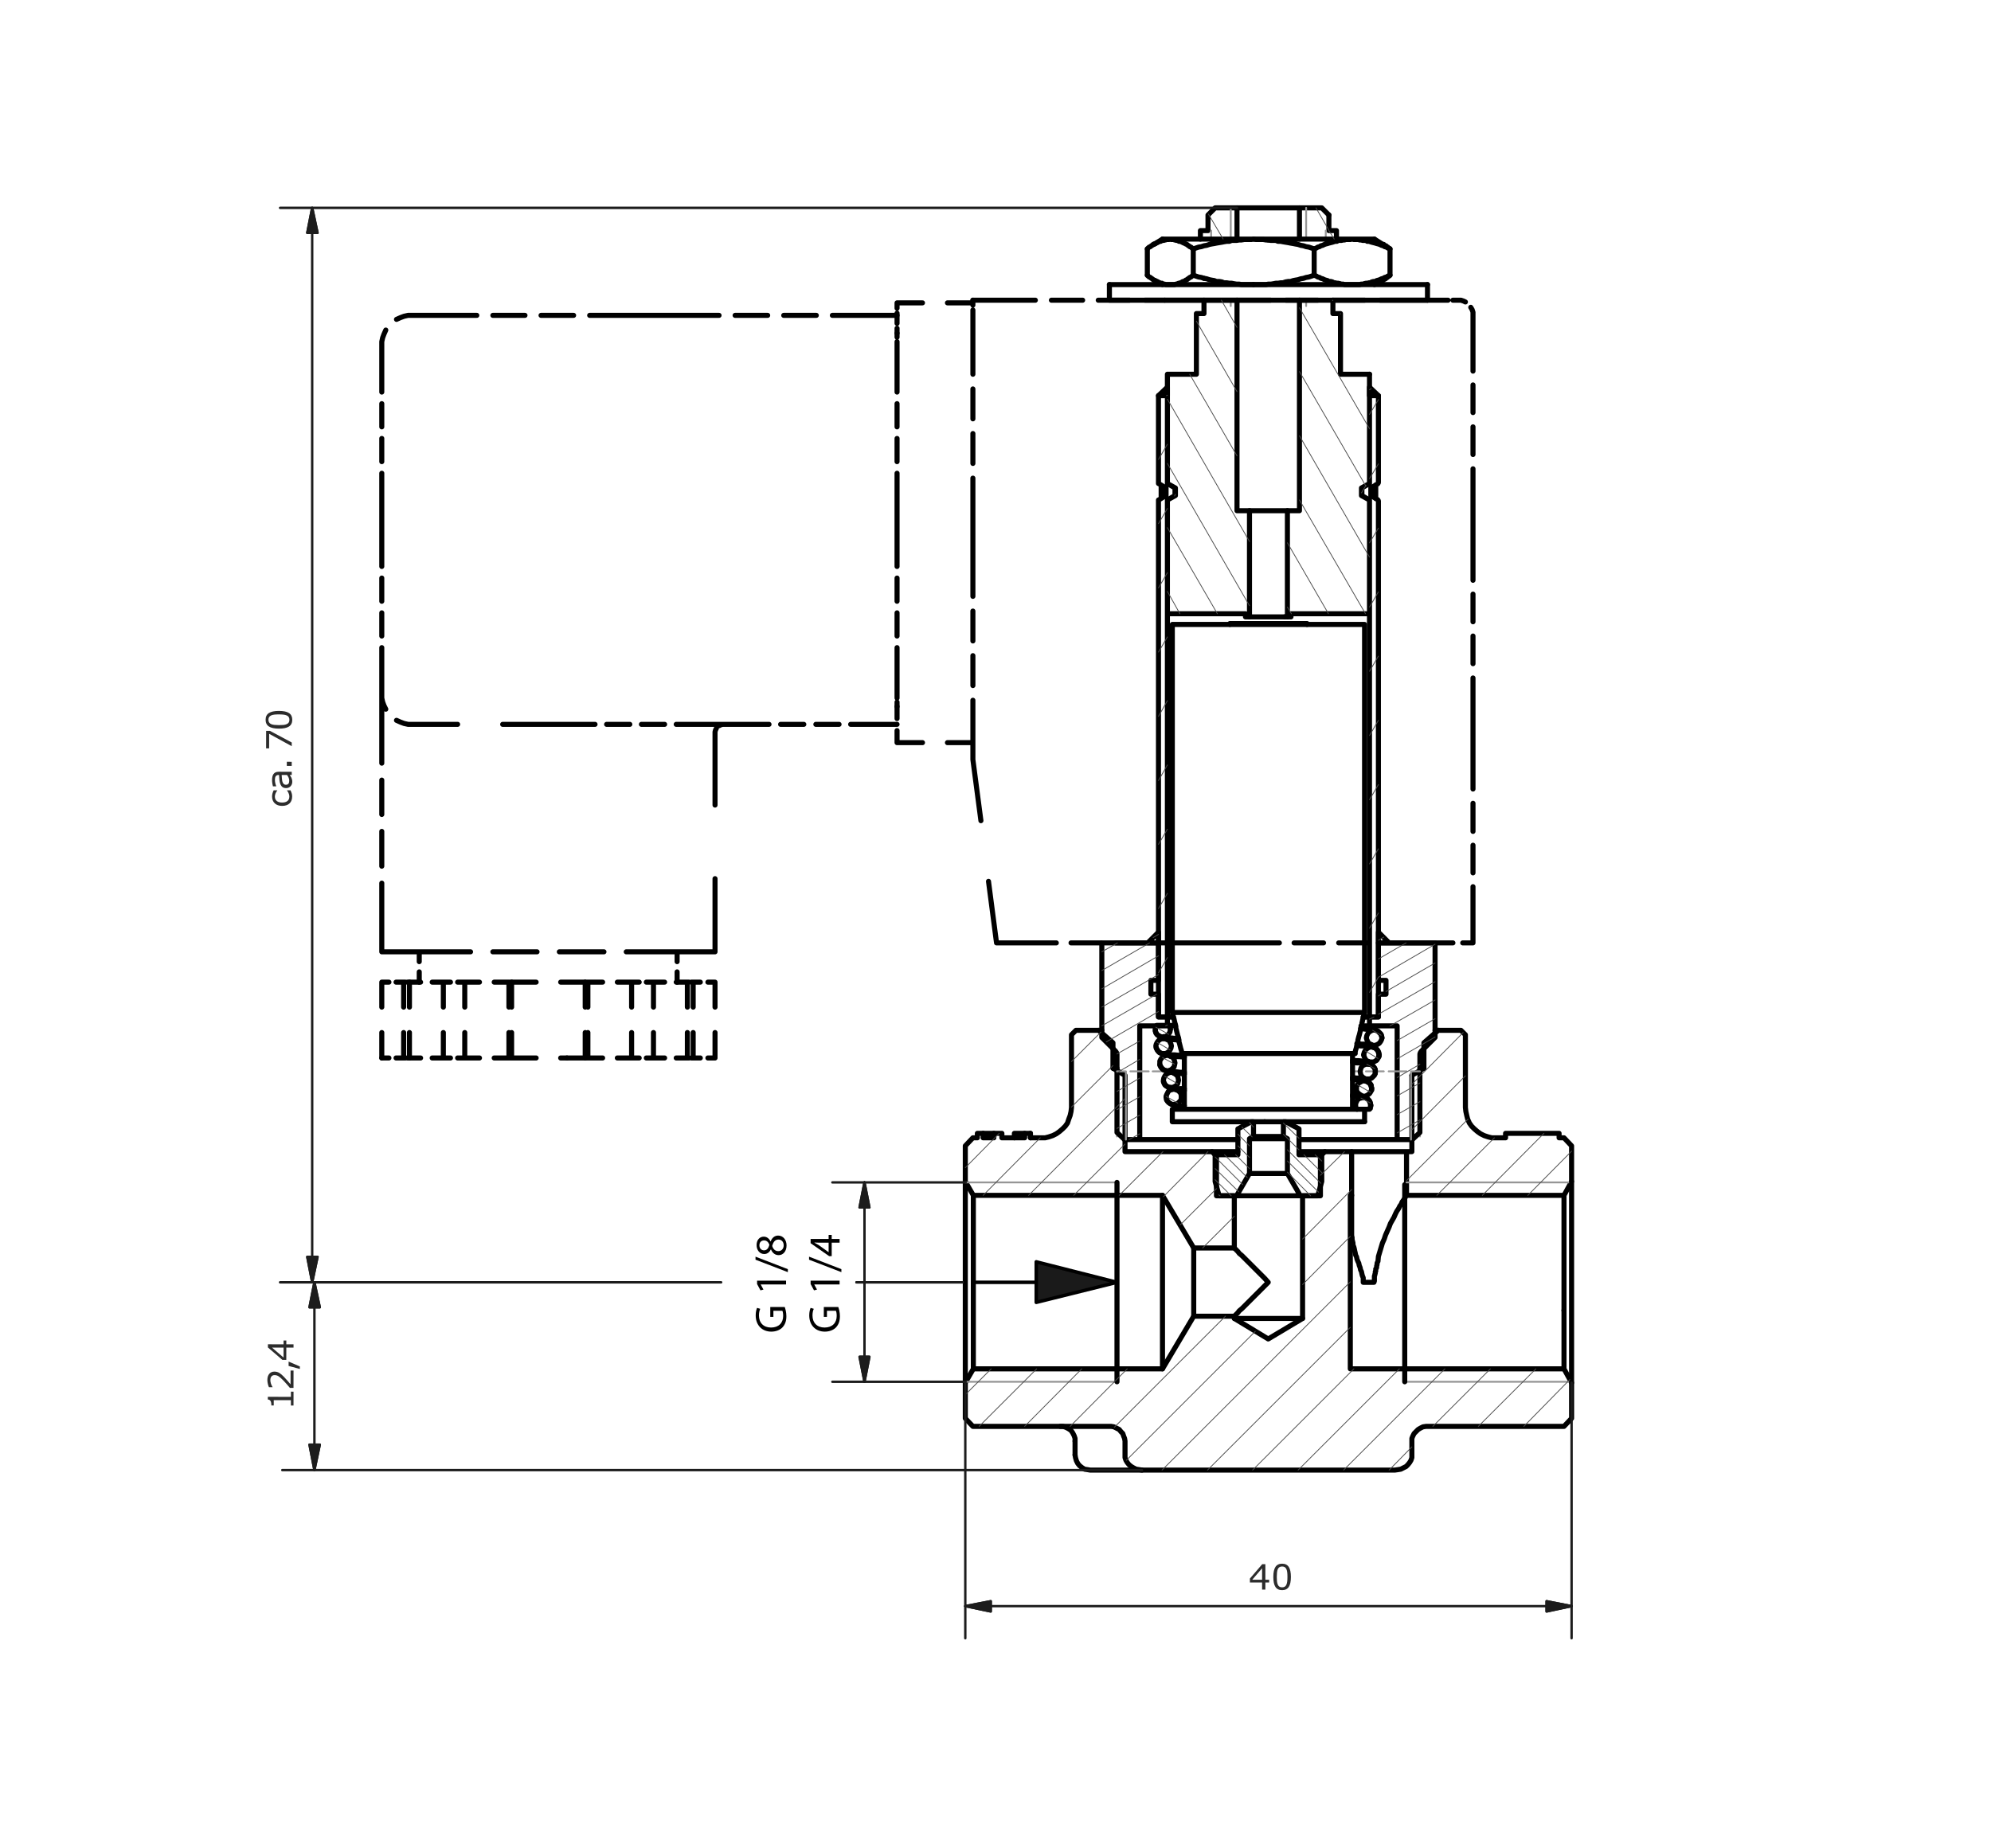 <?xml version="1.0" encoding="utf-8"?>
<!-- Generator: Adobe Illustrator 27.0.1, SVG Export Plug-In . SVG Version: 6.00 Build 0)  -->
<svg version="1.1" xmlns="http://www.w3.org/2000/svg" xmlns:xlink="http://www.w3.org/1999/xlink" x="0px" y="0px"
	 viewBox="0 0 535.55 497.193" style="enable-background:new 0 0 535.55 497.193;" xml:space="preserve">
<style type="text/css">
	.st0{fill:none;stroke:#000000;stroke-width:1.363;stroke-linecap:round;stroke-linejoin:round;stroke-miterlimit:10;}
	.st1{fill:none;stroke:#969696;stroke-width:0.502;stroke-linecap:round;stroke-linejoin:round;stroke-miterlimit:10;}
	.st2{fill-rule:evenodd;clip-rule:evenodd;fill:#1A1A1A;}
	.st3{fill:none;stroke:#1A1A1A;stroke-width:0.215;stroke-linecap:round;stroke-linejoin:round;stroke-miterlimit:10;}
	.st4{fill:none;stroke:#4D4D4D;stroke-width:0.215;stroke-linecap:round;stroke-linejoin:round;stroke-miterlimit:10;}
	.st5{fill:none;stroke:#000000;stroke-width:0.933;stroke-linecap:round;stroke-linejoin:round;stroke-miterlimit:10;}
	.st6{fill:none;stroke:#1C1C1C;stroke-width:0.646;stroke-linecap:round;stroke-linejoin:round;stroke-miterlimit:10;}
	.st7{fill-rule:evenodd;clip-rule:evenodd;fill:#1C1C1C;}
	.st8{fill:#2C2C2C;}
	.st9{fill:none;}
</style>
<g id="Ebene_1">
	<path class="st0" d="M386.853,277.207l-3.84,3.36v6.84l-3.24,1.92 M327.213,311.047l-1.2-1.2h-23.4v-20.52l-3.24-1.92v-6.84
		l-3.84-3.36h-6.12l-1.2,1.2v19.56l-0.12,1.08l-0.24,1.08l-0.36,0.96l-0.36,1.08l-0.6,0.84l-0.72,0.72l-0.84,0.72l-0.84,0.6
		l-0.96,0.48l-1.08,0.36l-0.96,0.24h-3.96v-1.2h-1.56v1.2h-6.12v-1.2h-2.16v1.2h-2.88v-1.2h-1.56v1.2h-1.2l-2.04,2.16v9.6l2.16,3.72
		h50.88l8.4,14.16h10.92v-14.04h-4.8V311.047 M350.373,354.727l-9.24,5.52l-9.12-5.52v-0.6h-10.92l-8.4,14.16h-50.88l-2.16,3.72v9.6
		l2.04,2.16h37.2l0.72,0.12l1.44,0.72l0.48,0.6l0.48,0.48l0.24,0.72l0.24,0.6l0.12,0.72v4.44l0.24,0.72l0.36,0.6l0.48,0.6l0.6,0.48
		l0.6,0.36l0.72,0.36l0.84,0.12l0.72,0.12h68.04l0.84-0.12l0.72-0.12l1.44-0.72l0.48-0.48l0.48-0.6l0.36-0.6l0.24-0.72v-5.16
		l0.24-0.6l0.36-0.72l1.08-1.08l0.6-0.36l0.72-0.36l0.84-0.12h37.08l2.04-2.16v-9.6l-2.04-3.72h-57.48v-46.68h0.36v-11.76h-7.2
		l-1.2,1.2v10.68h-4.8V354.727"/>
	<path class="st0" d="M363.573,321.607v10.32 M363.573,331.927v0.48l0.12,0.6v0.48l0.24,0.96v0.48l0.24,0.6l0.12,0.48l0.12,0.6
		l0.12,0.48l0.12,0.6l0.24,0.48l0.12,0.6l0.24,0.6l0.24,0.48l0.12,0.6l0.24,0.6l0.12,0.6l0.24,0.48l0.12,0.6l0.12,0.48l0.24,0.6v1.2
		 M366.693,345.007h2.88 M369.573,345.007l0.12-0.36v-1.32l0.12-0.24v-0.24l0.12-0.24v-0.48l0.12-0.12v-0.6l0.12-0.12l0.12-0.24
		v-0.48l0.12-0.24v-0.48l0.24-0.48 M370.653,339.367l0.12-1.32l1.08-3.6l0.48-1.08l0.36-1.08l0.96-2.16l0.36-0.96l0.96-1.68
		l0.36-0.84l0.36-0.72l0.48-0.72l0.36-0.72l0.36-0.48l0.24-0.6l0.36-0.48l0.48-0.72l0.24-0.48l0.12-0.12 M363.573,309.847h7.08
		 M370.653,309.847h7.68 M379.773,289.327v20.52h-1.44v11.76h42.36l2.04-3.72v-9.6l-2.04-2.16h-1.32v-1.2h-14.4v1.2h-3.72
		l-0.96-0.24l-1.08-0.36l-0.96-0.48l-0.84-0.6l-0.84-0.72l-0.72-0.72l-0.6-0.84l-0.48-1.08l-0.24-0.96l-0.24-1.08l-0.12-1.08v-19.56
		l-1.2-1.2h-6.12"/>
	<line class="st1" x1="377.853" y1="371.767" x2="422.613" y2="371.767"/>
	<line class="st0" x1="377.853" y1="371.767" x2="377.853" y2="318.727"/>
	<line class="st1" x1="422.613" y1="318.127" x2="378.333" y2="318.127"/>
	<path class="st0" d="M420.693,321.607v30.96 M422.733,372.007v-54.12 M293.253,395.527l-0.72-0.12l-0.84-0.12l-0.72-0.48l-0.6-0.48
		l-0.48-0.6l-0.36-0.72l-0.24-0.84l-0.12-0.72 M285.213,383.767h0.72l0.72,0.24l0.72,0.36l0.72,0.48l0.48,0.72l0.36,0.72l0.24,0.72
		v0.72 M293.253,395.527h1.8 M295.053,395.527h12.12 M300.453,287.407h-1.08 M383.013,287.407h-1.08 M296.373,277.207h-0.84
		 M386.853,277.207h-0.84 M272.853,306.127v-1.2 M264.453,304.927h2.88 M277.173,306.127v-1.2 M272.853,304.927h2.76
		 M277.173,304.927L277.173,304.927"/>
	<path class="st0" d="M321.093,335.767v18.36 M312.693,321.607v46.68 M261.813,368.287v-46.68 M259.653,317.887v54.12
		 M350.373,354.727h-18.36 M332.973,309.847h-6.96 M356.373,309.847h-6.96 M420.693,352.567v15.72"/>
	<path class="st1" d="M300.453,318.127h-40.68 M259.773,371.767h40.68"/>
	<path class="st0" d="M289.173,391.447v-3.72 M332.013,335.767l0.96,0.96l0.36,0.48l0.72,0.6l6.12,6.12l0.96,1.08 M341.133,345.007
		l-7.08,7.08l-0.72,0.6l-0.36,0.48l-0.96,0.96 M300.453,318.127v53.64"/>
	<path class="st1" d="M381.933,305.767v-17.76 M300.453,288.007v17.76"/>
	<path class="st0" d="M349.533,80.767v56.64h-3.24v28.56h0.96v-0.84h21.12v-30.6l-2.04-1.2v-2.04l2.04-1.2v-29.4 M357.453,57.847
		l-1.92-1.92h-6v8.4 M332.733,64.327v-8.4h-5.88 M323.853,80.767v3.6h-2.04v16.32h-7.8v29.4l2.04,1.2v2.04l-2.04,1.2v30.6h21v0.84
		h1.08v-28.56h-3.36v-56.64 M326.853,55.927l-1.92,1.92v4.2h-2.04v2.28 M312.333,133.807l-0.12,0.36 M312.333,133.807v-3
		 M312.213,130.447l0.12,0.36 M370.053,134.167v-0.36 M370.053,130.807v3 M370.053,130.807v-0.36 M315.573,273.607h-1.56
		 M368.373,273.607h-1.68 M368.373,130.087l-2.16,1.2v2.04l2.16,1.2v139.08h2.4v-138.84l-0.12-0.24l-0.12-0.12l-1.56-0.96
		l-0.24-0.12v-2.04l0.24-0.12l1.56-0.96l0.12-0.12l0.12-0.24v-23.4h-2.4V130.087 M316.173,131.287l-2.16-1.2v-23.64h-2.4v23.64
		l0.24,0.12l1.56,0.96l0.24,0.12v2.04l-0.24,0.12l-1.56,0.96l-0.24,0.12v139.08h2.4v-139.08l2.16-1.2V131.287 M349.773,321.727
		h-17.16 M346.293,315.727h-10.2 M346.293,306.367h-10.2 M345.213,305.767h-8.04 M336.573,301.807l-3.6,1.92v6.96h-6.12v7.2
		 M326.853,317.887l1.08,3.84h4.68l3.48-6v-9.36l1.08-0.6v-3.72l-0.12-0.24h-0.12 M345.453,301.807h-0.12l-0.12,0.24v3.72l1.08,0.6
		v9.36l3.48,6h4.68 M354.453,321.727l1.08-3.84v-7.2h-6.12v-6.96l-3.6-1.92"/>
	<path class="st0" d="M346.293,165.967h-0.72 M359.493,64.327v-2.28h-2.04v-4.2 M368.373,100.687h-7.8v-16.32h-2.04v-3.6"/>
	<path class="st0" d="M332.733,55.927h16.8 M336.093,137.407h10.2 M345.573,165.967h-9.48"/>
	<path class="st1" d="M356.613,64.327v-2.28 M325.773,62.047v2.28 M351.333,64.327v-8.4 M351.333,82.327v-1.56 M331.053,80.767v1.56
		 M331.053,55.927v8.4"/>
	<path class="st0" d="M332.973,306.607h-26.4 M375.813,306.607h-26.4 M368.373,276.007h-2.28 M315.573,273.607h-1.56
		 M368.373,273.607h-1.68 M386.013,274.087v-20.4h-15.24v10.08h2.04v3.72h-2.04v6.12h-2.4v2.4h7.44v30.6h4.08l2.04-1.92v-21.12
		l0.12-0.36l0.24-0.36l3.72-3.72V274.087 M296.373,253.687v25.44l3.72,3.72l0.24,0.36l0.12,0.36v21.12l2.04,1.92h4.08v-30.6h7.44
		v-2.4h-2.4v-6.12h-2.04v-3.72h2.04v-10.08H296.373"/>
	<path class="st1" d="M379.533,288.247h2.4 M373.533,288.247h4.8 M367.413,288.247h4.8 M363.813,288.247h2.4 M316.173,288.247h2.4
		 M310.053,288.247h4.92 M304.053,288.247h4.92 M300.453,288.247h2.4 M379.533,306.607v-18.36 M302.853,288.247v18.36"/>
	<path class="st0" d="M315.333,301.807h24.84 M315.333,298.447h51.72 M317.853,283.447h46.68 M315.333,272.407h51.72
		 M315.333,168.007h51.72 M318.573,283.447v15 M315.333,298.447v3.36 M315.333,168.007v104.4 M315.333,272.407l0.36,1.44l0.12,0.36
		l0.12,0.6l0.12,0.48l0.12,0.36l0.12,0.6v0.36l0.48,1.92l0.12,0.36l0.24,0.96v0.48l0.12,0.36l0.36,1.44l0.12,0.36l0.12,0.48v0.48
		 M367.053,301.807v-3.36 M363.813,298.447v-15 M364.533,283.447v-0.48l0.12-0.48l0.12-0.36l0.24-0.96v-0.48l0.24-0.36v-0.48
		l0.24-0.96l0.12-0.36l0.48-1.92v-0.36l0.24-0.6v-0.36l0.12-0.48l0.12-0.6l0.12-0.36l0.36-1.44 M367.053,272.407v-104.4"/>
	<path class="st0" d="M366.813,283.807l0.12,0.48l0.48,0.96l0.96,0.48h1.08l0.48-0.24l0.36-0.24 M315.093,281.407l-0.12-0.48
		l-0.48-0.96l-0.96-0.48h-1.08l-0.48,0.24l-0.36,0.24l-0.36,0.48l-0.24,0.48l-0.12,0.48l0.12,0.6l0.24,0.48l0.72,0.72l0.48,0.24
		h1.08l0.48-0.24l0.48-0.36l0.24-0.36l0.24-0.48L315.093,281.407 M314.493,275.887h-3.36l-0.24,0.24l-0.12,0.24v0.96l0.12,0.36
		l0.24,0.48l0.48,0.48l0.24,0.12l0.72,0.24h0.24l0.24-0.12h0.36l0.36-0.12l0.24-0.24l0.24-0.12l0.12-0.24l0.24-0.36l0.12-0.24v-0.24
		l0.12-0.36v-0.24h-0.12v-0.48l-0.12-0.12v-0.12h-0.12V275.887 M367.533,279.247l0.12,0.48l0.48,0.96l0.96,0.48l0.48,0.12l0.6-0.12
		l0.48-0.24l0.36-0.24l0.36-0.48l0.24-0.48l0.12-0.48l-0.12-0.6l-0.24-0.48l-0.72-0.72l-0.48-0.24l-0.6-0.12l-0.48,0.12l-0.48,0.24
		l-0.48,0.36l-0.24,0.36l-0.24,0.48L367.533,279.247 M317.013,290.647l-0.12-0.6l-0.12-0.48l-0.36-0.36l-0.48-0.36l-0.48-0.24
		l-0.48-0.12l-0.48,0.12l-0.48,0.24l-0.48,0.36l-0.24,0.36l-0.24,0.48l-0.12,0.6l0.12,0.48l0.48,0.96l0.96,0.48h0.96l0.96-0.48
		l0.36-0.48L317.013,290.647 M364.893,292.807v0.6l0.24,0.48l0.36,0.36l0.48,0.36l0.48,0.24l0.48,0.12l0.48-0.12l0.48-0.24
		l0.48-0.36l0.24-0.36l0.24-0.48l0.12-0.6l-0.12-0.48l-0.48-0.96l-0.96-0.48l-0.48-0.12l-0.6,0.12l-0.36,0.24l-0.48,0.24l-0.36,0.48
		l-0.24,0.48V292.807 M351.573,168.007v-0.24 M330.813,168.007v-0.24 M330.813,167.767h20.76 M340.173,301.807h26.88"/>
	<polyline class="st0" points="370.293,285.247 370.653,284.767 370.893,284.287 	"/>
	<path class="st0" d="M318.573,292.927h-0.96 M366.093,294.727h-0.36l-0.48-0.12h-1.44 M363.813,290.407l0.84,0.12h0.72l0.72,0.12
		h0.48l0.96,0.24l0.48,0.24l0.24,0.24l0.36,0.24l0.24,0.36v0.48l0.12,0.36v0.48 M315.813,288.727h0.36l0.6,0.12h0.84l0.96,0.12
		 M316.173,275.887h-1.68 M367.053,298.447h1.32 M368.373,298.447L368.373,298.447l0.12-0.12v-0.12h0.12v-0.6h0.12v-0.24
		 M313.653,295.087l0.12,0.6l0.24,0.48l0.24,0.36l0.48,0.36l0.48,0.24h1.08l0.48-0.24l0.72-0.72l0.24-0.48v-1.08l-0.24-0.6
		l-0.72-0.72l-0.48-0.12l-0.6-0.12l-0.96,0.24l-0.48,0.36l-0.48,0.96L313.653,295.087 M368.733,297.367l-0.12-0.36v-0.24l-0.12-0.36
		l-0.24-0.24l-0.12-0.24l-0.24-0.24l-0.48-0.24l-0.36-0.12h-0.6l-0.36,0.12h-0.36l-0.24,0.24l-0.24,0.12l-0.24,0.24l-0.12,0.36
		l-0.24,0.48v0.96l0.24,0.36l0.12,0.24 M316.053,285.967l-0.24-0.96l-0.36-0.48l-0.36-0.24l-0.6-0.24l-0.48-0.12l-0.6,0.12
		l-0.48,0.24l-0.36,0.24l-0.36,0.48l-0.24,0.48v1.08l0.24,0.48l0.72,0.72l0.48,0.24l0.6,0.12l0.48-0.12l0.6-0.24l0.72-0.72
		l0.12-0.48L316.053,285.967 M365.853,288.247l0.12,0.6l0.12,0.48l0.72,0.72l0.6,0.24h1.08l0.48-0.24l0.72-0.72l0.24-0.48v-1.08
		l-0.24-0.48l-0.36-0.48l-0.36-0.36l-0.48-0.12h-1.08l-0.6,0.24l-0.36,0.24l-0.36,0.48L365.853,288.247 M370.893,284.287l0.12-0.48
		l-0.12-0.6l-0.24-0.48l-0.72-0.72l-0.6-0.24l-0.48-0.12l-0.48,0.12l-0.48,0.24l-0.48,0.36l-0.24,0.36l-0.24,0.48l-0.12,0.6"/>
	<path class="st0" d="M365.013,281.287l0.96,0.12h1.8l0.48,0.12l1.08,0.24l0.48,0.12 M313.773,279.607h0.48l0.72,0.12h0.96
		l1.08,0.12 M317.613,292.927h-0.84l-0.6-0.12h-0.6l-0.96-0.24h-0.24l-0.48-0.24l-0.24-0.24l-0.36-0.24l-0.24-0.48l-0.12-0.36"/>
	<path class="st0" d="M383.973,80.767h-70.68 M383.973,76.567h-85.56 M318.573,297.487h-0.84l-0.6-0.12h-0.6l-0.48-0.12h-0.48
		l-0.48-0.12l-0.36-0.24l-0.24-0.12l-0.48-0.48l-0.24-0.36v-0.48l-0.12-0.36 M363.813,294.967h0.84l0.6,0.12h0.6l0.96,0.24h0.36
		l0.48,0.12l0.72,0.72l0.24,0.72l0.12,0.48 M316.533,293.287h1.32l0.72,0.12 M317.013,279.367h-1.08l-0.96-0.12h-0.84l-0.72-0.12
		l-0.96-0.12l-0.36-0.12l-0.48-0.24l-0.36-0.24l-0.36-0.48l-0.12-0.48v-0.48 M368.853,281.047h-0.6l-0.72-0.12h-1.2l-1.32-0.12
		 M365.973,276.727l0.96,0.12l0.84,0.12h1.32l0.96,0.12l0.36,0.24l0.24,0.12l0.84,0.84l0.24,0.96 M318.573,288.487h-1.2l-0.96-0.12
		l-0.84-0.12h-0.72l-1.08-0.12l-0.72-0.24l-0.36-0.24l-0.24-0.24l-0.48-0.96 M367.053,290.167l-0.48-0.12h-1.68l-1.08-0.12
		 M363.813,285.847l1.08,0.12h1.8l0.6,0.12l1.08,0.24l0.48,0.12l0.84,0.84l0.24,0.48v0.96 M314.733,284.167h0.6l0.84,0.12h0.96
		l1.44,0.12 M318.573,283.927h-1.44l-1.2-0.12h-1.8l-1.2-0.24l-1.08-0.36l-0.36-0.36l-0.48-0.96 M368.133,285.607h-0.6l-0.96-0.12
		l-1.2-0.12h-1.56 M369.813,281.887l0.24,0.12l0.36,0.36l0.24,0.36l0.24,0.96v0.48"/>
	<path class="st0" d="M308.613,74.047l0.48,0.48l0.36,0.12l0.24,0.24l0.24,0.12l0.24,0.24l0.24,0.12l0.36,0.12l0.24,0.24h0.24
		l0.24,0.12l0.24,0.24h0.24l0.24,0.12h0.36l0.12,0.12l0.36,0.12h0.24l0.24,0.12h2.4l0.36-0.12h0.12l0.36-0.12l0.24-0.12h0.12
		l0.36-0.12h0.24l0.24-0.24l0.24-0.12h0.24l0.36-0.24l0.12-0.12l0.36-0.12l0.24-0.24l0.24-0.12l0.24-0.24l0.36-0.12l0.24-0.24
		l0.36-0.24l1.44,0.48l0.72,0.12l0.72,0.24 M363.693,76.567h2.04l0.36-0.12h0.48l0.36-0.12l0.48-0.12h0.36l0.48-0.12h0.36l0.36-0.24
		l0.48-0.12h0.48l0.36-0.24l0.48-0.12l0.36-0.12l0.48-0.24l0.48-0.12l0.36-0.24l0.48-0.12l0.36-0.24l0.6-0.24 M373.893,74.047
		l-0.24,0.24h-0.12l-0.12,0.12h-0.12v0.12l-0.12,0.12h-0.12l-0.12,0.12h-0.12v0.12l-0.12,0.12h-0.24v0.12h-0.24v0.12h-0.12v0.12
		h-0.12 M337.173,76.567h3.36l0.6-0.12h0.72l0.72-0.12l0.6-0.12h0.6l0.72-0.12h0.6l0.72-0.24l0.72-0.12h0.6l0.72-0.24l0.6-0.12
		l0.72-0.12l0.72-0.24l0.72-0.12l0.72-0.24l0.72-0.12l1.44-0.48 M353.493,74.047l0.6,0.24l0.36,0.24l0.48,0.12l0.36,0.24l0.48,0.12
		l0.48,0.24l0.36,0.12l0.48,0.12l0.36,0.24h0.48l0.48,0.12l0.36,0.24h0.36l0.48,0.12h0.36l0.48,0.12l0.36,0.12h0.48l0.36,0.12h2.04
		 M383.973,80.767v-4.2 M313.293,80.767h-14.88v-4.2"/>
	<path class="st0" d="M320.973,66.967l-0.36-0.24l-0.24-0.24l-0.36-0.12l-0.24-0.24l-0.24-0.12l-0.24-0.24l-0.36-0.12l-0.12-0.12
		l-0.36-0.12l-0.96-0.48h-0.36l-0.12-0.24h-0.24 M323.853,74.887l0.72,0.12l0.72,0.24l0.6,0.12l0.72,0.12l0.6,0.24h0.72l0.72,0.12
		l0.6,0.24h0.72l0.72,0.12h0.6l0.6,0.12l0.72,0.12h0.72l0.6,0.12h3.24"/>
	<path class="st0" d="M353.493,66.967l-0.72-0.24l-0.72-0.24l-0.72-0.12l-0.72-0.24l-0.72-0.12l-0.72-0.24l-0.72-0.12l-0.6-0.12
		l-0.72-0.12l-0.6-0.12l-1.44-0.24l-0.6-0.12h-0.72l-0.6-0.24h-1.32l-0.72-0.12 M337.173,64.327h26.52 M373.893,66.967l-0.6-0.24
		l-0.36-0.24l-0.48-0.12l-0.36-0.24l-0.48-0.12l-0.48-0.24l-0.36-0.12l-0.48-0.12l-0.36-0.12l-0.96-0.24l-0.72-0.24h-0.48
		l-0.36-0.24h-0.84l-0.48-0.12h-0.36l-0.36-0.12h-1.2l-0.48-0.12l-0.48,0.12h-1.2l-0.36,0.12h-0.36l-0.48,0.12h-0.84l-0.36,0.24
		h-0.48l-0.72,0.24l-0.96,0.24l-0.36,0.12l-0.48,0.12l-0.36,0.12l-0.48,0.24l-0.48,0.12l-0.36,0.24l-0.48,0.12l-0.36,0.24l-0.6,0.24
		 M363.693,64.327h6 M371.973,65.767h0.24v0.12l0.12,0.12h0.12l0.12,0.12h0.24v0.12h0.12v0.12h0.12l0.12,0.12h0.12v0.12l0.12,0.12
		h0.12l0.12,0.12h0.12l0.12,0.12 M312.693,64.327h2.04 M314.733,64.327l-0.24,0.12h-0.72l-0.24,0.12h-0.24l-0.24,0.12h-0.48
		l-0.36,0.24h-0.24l-1.2,0.6l-0.36,0.12l-0.24,0.12l-0.24,0.24l-0.24,0.12l-0.24,0.24l-0.36,0.12l-0.48,0.48 M314.733,64.327h22.44
		 M337.173,64.327l-0.6,0.12h-1.92l-0.72,0.12h-0.6l-0.72,0.12h-1.32l-0.6,0.24h-0.72l-0.72,0.12l-0.6,0.12l-1.44,0.24l-0.6,0.12
		l-0.72,0.12l-0.6,0.12l-0.72,0.24l-0.72,0.12l-0.72,0.24l-0.72,0.12l-0.72,0.24l-0.72,0.24 M316.773,64.687h-0.36l-0.12-0.12h-0.36
		l-0.12-0.12h-0.84l-0.24-0.12"/>
	<path class="st0" d="M308.613,66.967v7.08 M369.693,64.327l2.28,1.44 M312.693,64.327l-2.28,1.44 M312.693,76.567l-2.28-1.2
		 M369.693,76.567l2.28-1.2 M341.133,64.567h-0.6l-0.72-0.12h-1.92l-0.72-0.12"/>
	<path class="st0" d="M291.213,80.767h-8.4 M303.813,80.767h-8.4 M341.733,80.767h-33.72 M354.453,80.767h-8.52 M367.053,80.767
		h-8.52 M388.053,80.767h-16.8 M396.213,99.847v-15 M396.213,111.007v-7.44 M396.213,122.287v-7.44 M396.213,156.127v-30
		 M396.213,167.287v-7.44 M396.213,178.567v-7.44 M396.213,212.287v-29.88 M396.213,223.687v-7.56 M396.213,234.847v-7.44
		 M393.453,253.687h2.76v-15.12 M388.053,253.687h2.76 M389.493,80.767h-1.44 M392.133,80.767h-1.32 M395.613,82.687l0.36,0.6
		l0.24,0.72v0.84 M392.133,80.767h0.84l0.72,0.24l0.48,0.24 M261.693,83.407v1.44 M261.693,80.767v1.32 M372.093,253.687h15.96
		 M360.093,253.687h8.04 M348.093,253.687h7.92 M312.093,253.687h32.04 M300.093,253.687h8.04 M288.093,253.687h8.04
		 M268.053,253.687h16.08 M261.693,100.687v-15.84 M261.693,112.687v-8.04 M261.693,124.687v-8.04 M261.693,160.447v-31.8
		 M261.693,172.447v-8.04 M261.693,184.447v-8.04 M261.693,204.367v-15.96 M265.893,237.127l2.16,16.56 M261.693,204.367l2.16,16.44
		 M248.133,199.807h-6.84 M261.693,199.807h-6.84 M241.293,196.567v3.24 M241.293,190.087v3.24 M241.293,88.327v1.32
		 M241.293,85.567v1.44 M248.133,81.487h-6.84 M261.693,81.487h-6.84 M241.293,84.247v1.32 M241.293,81.487v1.44 M370.773,250.807
		v2.88 M311.613,253.687v-2.88 M370.773,253.687h2.88 M308.733,253.687h2.88 M373.653,253.687l-2.88-2.88 M311.613,250.807
		l-2.88,2.88 M311.613,106.447h2.4v-2.28L311.613,106.447 M368.373,106.447h2.4l-2.4-2.28V106.447 M353.493,66.967v7.08
		 M373.893,66.967v7.08 M320.973,66.967v7.08"/>
	<path class="st0" d="M150.813,284.647h1.68 M137.613,284.647h6.6 M116.253,284.647h3 M110.133,284.647h3 M116.253,264.247h3
		 M110.133,264.247h3 M181.893,264.247h3 M175.773,264.247h3 M181.893,284.647h3 M175.773,284.647h3 M188.373,284.647h-1.92
		 M192.333,284.647h-1.92 M188.373,264.247h-1.92 M192.333,270.967v-6.72h-1.92 M192.333,284.647v-6.84 M186.453,270.967v-6.72
		 M186.453,284.647v-6.84 M185.373,284.647h-0.48 M186.453,284.647h-0.48 M184.893,270.967v-6.72 M184.893,284.647v-6.84
		 M185.373,264.247h-0.48 M186.453,264.247h-0.48 M162.093,284.647h-3.96 M169.893,284.647h-3.84 M162.093,264.247h-3.96
		 M169.893,264.247h-3.84 M171.933,284.647h-2.04 M175.773,284.647h-1.92 M169.893,270.967v-6.72 M169.893,284.647v-6.84
		 M171.933,264.247h-2.04 M175.773,270.967v-6.72h-1.92 M175.773,284.647v-6.84 M158.133,270.967v-6.72 M158.133,284.647v-6.84
		 M157.653,284.647h-0.24 M158.133,284.647h-0.24 M157.413,270.967v-6.72 M157.413,284.647v-6.84 M157.653,264.247h-0.24
		 M158.133,264.247h-0.24 M121.173,284.647h-1.92 M125.013,284.647h-1.92 M121.173,264.247h-1.92 M125.013,264.247h-1.92
		 M128.973,284.647h-3.96 M136.893,284.647h-3.96 M125.013,270.967v-6.72 M125.013,284.647v-6.84 M128.973,264.247h-3.96
		 M136.893,264.247h-3.96 M137.613,277.807v6.84 M137.613,264.247v6.72 M137.133,284.647h-0.24 M137.613,284.647h-0.24
		 M136.893,270.967v-6.72 M136.893,284.647v-6.84 M137.133,264.247h-0.24 M137.613,264.247h-0.24 M119.253,270.967v-6.72
		 M119.253,284.647v-6.84 M278.493,80.767h-16.8"/>
	<path class="st0" d="M108.573,284.647h-2.04 M102.693,270.967v-6.72 M102.693,284.647v-6.84 M104.613,264.247h-1.92
		 M108.573,264.247h-2.04 M109.053,284.647h-0.48 M110.133,284.647h-0.6 M108.573,270.967v-6.72 M108.573,284.647v-6.84
		 M109.053,264.247h-0.48 M110.133,264.247h-0.6 M110.133,277.807v6.84 M110.133,264.247v6.72 M150.813,264.247h6.6
		 M137.613,264.247h6.6 M152.493,284.647h4.92"/>
	<path class="st0" d="M193.413,195.247L193.413,195.247l0.48-0.24l0.48-0.12 M192.333,196.927l0.12-0.48l0.24-0.48 M112.773,261.487
		v2.76 M112.773,256.087v2.64 M182.133,261.487v2.76 M182.133,256.087v2.64 M102.693,237.607v18.48 M102.693,223.687v9.36
		 M102.693,209.887v9.24 M102.693,186.727v18.6 M192.333,236.407v19.68 M192.333,196.927v19.68 M168.453,256.087h23.88
		 M150.453,256.087h12 M132.573,256.087h11.88 M102.693,256.087h23.88 M241.293,174.247v12.48 M241.293,164.887v6.24
		 M241.293,155.527v6.24 M241.293,127.327v25.08 M241.293,117.967v6.24 M241.293,108.607v6.24 M241.293,91.927v13.56
		 M241.293,89.647v1.08 M128.253,84.847h-17.4 M141.213,84.847h-8.64 M154.293,84.847h-8.76 M193.413,84.847h-34.8 M206.493,84.847
		h-8.76 M219.573,84.847h-8.76 M241.293,84.847h-17.4 M241.293,188.887v1.2 M241.293,186.727v1.08 M160.053,194.887h-12.6
		 M169.413,194.887h-6.24 M178.773,194.887h-6.24 M206.853,194.887h-24.96 M216.213,194.887h-6.24 M225.693,194.887h-6.24
		 M241.293,194.887h-12.48 M123.093,194.887h-12.24 M147.453,194.887h-12.24 M102.693,174.247v12.48 M102.693,164.887v6.24
		 M102.693,155.527v6.24 M102.693,127.327v25.08 M102.693,117.967v6.24 M102.693,108.607v6.24 M102.693,93.007v12.48
		 M106.653,85.927L106.653,85.927l1.08-0.48l0.96-0.36l1.08-0.24h1.08 M102.693,93.007v-1.08l0.24-1.08l0.36-0.96l0.48-1.08
		 M103.773,190.807L103.773,190.807l-0.48-0.96l-0.36-0.96l-0.24-1.08v-1.08 M110.853,194.887h-1.08l-1.08-0.24l-0.96-0.36
		l-1.08-0.48 M104.613,284.647h-1.92"/>
	<polygon class="st2" points="278.733,350.407 300.453,345.007 278.733,339.487 	"/>
	<polygon class="st3" points="278.733,350.407 300.453,345.007 278.733,339.487 	"/>
	<path class="st4" d="M368.373,128.767l2.4-3.96 M366.213,132.607l1.2-2.04 M368.373,111.487l2.4-3.96 M311.613,261.727l2.4-4.08
		 M311.613,244.447l2.4-4.08 M311.613,227.167l2.4-4.08 M311.613,210.007l2.4-4.2 M311.613,192.727l2.4-4.2 M311.613,175.447
		l2.4-4.08 M311.613,158.167l2.4-4.08 M315.933,133.447l0.24-0.48 M311.613,140.887l2.4-4.08 M311.613,123.607l2.4-4.08
		 M337.173,303.247l-1.08-1.2 M336.813,305.887l-2.76-2.64 M336.093,308.287l-3.12-3.12 M336.093,311.407l-3.12-3.12
		 M336.093,314.407l-3.72-3.72 M335.493,316.807l-6.12-6.12 M334.293,318.727l-7.44-7.44 M333.213,320.647l-6.36-6.24
		 M331.173,321.727l-4.32-4.32 M328.173,321.727l-0.36-0.24 M349.413,306.247l-4.2-4.08 M355.533,312.367l-1.8-1.68
		 M349.413,309.367l-4.2-4.2 M355.533,315.487l-4.8-4.8 M355.293,318.367l-9-9 M354.693,320.767l-8.4-8.4 M352.533,321.727
		l-6.24-6.36 M379.773,291.727l13.8-13.92 M379.773,303.967l14.4-14.52 M378.333,317.647l16.56-16.56 M386.493,321.607l15.48-15.48
		 M398.733,321.607l16.56-16.68 M410.973,321.607l11.76-11.88 M288.213,285.607l7.92-7.92 M259.653,314.167l9.12-9.24
		 M288.213,297.847l11.16-11.16 M264.453,321.607l15.36-15.48 M276.693,321.607l25.92-26.04 M288.813,321.607l13.8-13.8
		 M301.053,321.607l11.76-11.76 M312.933,321.967l12-12.12 M317.493,329.527l9.72-9.72 M323.493,335.767l8.52-8.52 M259.653,375.247
		l6.96-6.96 M263.373,383.767l15.48-15.48 M275.613,383.767l15.36-15.48 M355.173,316.207l6.48-6.36 M287.853,383.767l15.36-15.48
		 M350.373,333.367l13.2-13.32 M299.733,384.007l29.88-29.88 M350.373,345.607l12.84-12.96 M302.973,392.887l34.68-34.68
		 M312.573,395.527l50.64-50.64 M324.813,395.527l38.4-38.4 M336.933,395.527l27.24-27.24 M349.173,395.527l27.24-27.24
		 M361.413,395.527l27.24-27.24 M385.413,383.767l15.48-15.48 M373.653,395.527l6.12-6.24 M397.653,383.767l15.48-15.48
		 M409.893,383.767l12.36-12.6"/>
	<path class="st4" d="M370.773,252.967l1.44-0.84 M310.173,252.247l1.44-0.84 M313.773,106.447l0.24-0.12 M368.373,104.887
		l0.48-0.36 M370.773,258.007l7.44-4.32 M370.773,262.927l15.24-8.88 M372.813,266.767l13.2-7.68 M370.773,267.967l0.72-0.48
		 M370.773,272.887l15.24-8.76 M368.373,274.207l1.2-0.6 M373.893,276.007l12.12-6.96 M375.813,279.967l10.2-5.88 M375.813,284.887
		l10.2-5.88 M375.813,289.927l6.12-3.6 M375.813,294.847l6.12-3.48 M375.813,299.887l6.12-3.48 M375.813,304.807l6.12-3.48
		 M296.373,256.087l4.2-2.4 M296.373,261.127l12.84-7.44 M296.373,266.047l15.24-8.88 M296.373,270.967l15.24-8.76 M296.373,276.007
		l14.76-8.52 M297.573,280.327l14.04-8.16 M313.533,276.007l0.48-0.24 M300.453,283.567l6.12-3.48 M300.453,288.607l6.12-3.6
		 M300.453,293.647l6.12-3.6 M300.453,298.567l6.12-3.48 M300.453,303.607l6.12-3.6 M303.693,306.607l2.88-1.56 M357.453,61.927
		l-3.48-6 M358.893,64.327l-1.44-2.28 M358.533,80.887l-0.12-0.12 M360.573,84.487v-0.12 M368.373,115.327l-18.84-32.52
		 M367.413,130.807l-17.88-30.84 M368.373,149.887l-18.84-32.64 M367.293,165.127l-17.76-30.6 M357.333,165.127l-11.04-19.08
		 M347.373,165.127l-1.08-1.8 M329.013,64.327l-3.96-6.72 M332.733,88.087l-4.2-7.32 M332.733,105.367l-10.92-18.96
		 M332.733,122.647l-12.72-21.96 M336.093,145.687l-22.08-38.28 M336.093,162.967l-22.08-38.28 M327.453,165.127l-13.44-23.16
		 M317.373,165.127l-3.36-6 M368.373,267.007l2.4-4.08 M368.373,249.727l2.4-4.08 M368.373,232.447l2.4-4.08 M368.373,215.167
		l2.4-4.08 M368.373,197.887l2.4-4.08 M368.373,180.607l2.4-4.08 M368.373,163.327l2.4-4.08 M368.373,146.047l2.4-3.96"/>
	<path class="st4" d="M316.773,296.767l-3.12-1.8 M368.613,296.767l-2.52-1.32 M315.933,286.327l-3.24-1.8 M369.813,287.527
		l-2.16-1.2 M370.653,284.767l-3.48-2.04 M314.733,282.487l-3.48-2.04 M314.373,278.287l-3.48-1.92 M371.493,278.527l-2.28-1.32
		 M316.773,291.607l-3.48-2.04 M368.613,293.887l-3.48-2.04"/>
	<path class="st5" d="M300.453,345.007l-21.72-5.52 M300.453,345.007l-21.72,5.4 M278.733,339.487v10.92 M278.733,345.007h-16.44"/>
	<g>
	</g>
	<line class="st6" x1="232.533" y1="324.847" x2="232.533" y2="318.127"/>
	<polygon class="st7" points="233.853,324.847 232.533,318.127 231.213,324.847 	"/>
	<polygon class="st6" points="233.853,324.847 232.533,318.127 231.213,324.847 	"/>
	<path class="st6" d="M232.533,365.047v6.72 M233.853,324.847l-1.32-6.72l-1.32,6.72H233.853"/>
	<polygon class="st7" points="231.213,365.047 232.533,371.767 233.853,365.047 	"/>
	<polygon class="st6" points="231.213,365.047 232.533,371.767 233.853,365.047 	"/>
	<path class="st6" d="M259.773,371.767h-35.88 M259.773,318.127h-35.88 M232.533,324.847v40.2 M231.213,365.047l1.32,6.72l1.32-6.72
		H231.213"/>
	<g>
		<path class="st8" d="M78.954,374.422l-0.006,3.728l-0.703-0.001l0.002-1.434l-4.616-0.008l-0.002,1.434l-0.63-0.001
			c0-0.194-0.015-0.402-0.047-0.625c-0.032-0.222-0.079-0.39-0.14-0.504c-0.077-0.142-0.175-0.254-0.293-0.336
			c-0.118-0.082-0.278-0.129-0.478-0.142l0.001-0.717l6.208,0.011l0.002-1.406L78.954,374.422z"/>
	</g>
	<g>
		<path class="st8" d="M78.955,368.747l-0.008,4.663l-0.967-0.001c-0.277-0.324-0.554-0.649-0.831-0.975
			c-0.277-0.326-0.553-0.629-0.827-0.911c-0.573-0.593-1.028-1-1.365-1.219c-0.337-0.22-0.702-0.33-1.094-0.331
			c-0.357,0-0.637,0.117-0.84,0.353c-0.203,0.236-0.304,0.564-0.305,0.987c0,0.281,0.048,0.584,0.146,0.912
			c0.099,0.327,0.249,0.646,0.452,0.958v0.046l-0.972-0.001c-0.107-0.219-0.206-0.512-0.294-0.877s-0.133-0.72-0.132-1.062
			c0.001-0.706,0.172-1.259,0.514-1.66c0.341-0.4,0.804-0.6,1.387-0.599c0.262,0,0.506,0.034,0.732,0.101
			c0.227,0.066,0.442,0.165,0.645,0.295c0.191,0.121,0.378,0.262,0.563,0.424c0.185,0.163,0.39,0.359,0.614,0.591
			c0.323,0.331,0.636,0.672,0.939,1.024c0.303,0.353,0.584,0.682,0.843,0.987l0.006-3.705L78.955,368.747z"/>
	</g>
	<g>
		<path class="st8" d="M77.632,366.333l3.027,1.31l-0.001,0.675l-3.028-0.81L77.632,366.333z"/>
	</g>
	<g>
		<path class="st8" d="M77.017,360.667l-0.001,1.022l1.938,0.003l-0.001,0.888l-1.938-0.003l-0.006,3.298l-1.064-0.001l-3.88-3.342
			l0.001-0.851l4.209,0.007l0.001-1.022L77.017,360.667z M76.274,362.576l-3.108-0.005l3.104,2.674L76.274,362.576z"/>
	</g>
	<line class="st6" x1="84.573" y1="351.727" x2="84.573" y2="345.007"/>
	<polygon class="st7" points="86.013,351.727 84.573,345.007 83.253,351.727 	"/>
	<polygon class="st6" points="86.013,351.727 84.573,345.007 83.253,351.727 	"/>
	<path class="st6" d="M84.573,388.687v6.84 M86.013,351.727l-1.44-6.72l-1.32,6.72H86.013"/>
	<polygon class="st7" points="83.253,388.687 84.573,395.527 86.013,388.687 	"/>
	<polygon class="st6" points="83.253,388.687 84.573,395.527 86.013,388.687 	"/>
	<path class="st6" d="M258.933,345.007h-28.56 M307.173,395.527H75.933 M84.573,351.727v36.96 M83.253,388.687l1.32,6.84l1.44-6.84
		H83.253"/>
	<g>
		<path class="st8" d="M72.62,196.64l5.851,3.128l-0.001,0.99l-6.073-3.327l-0.007,3.922l-0.81-0.001l0.008-4.713L72.62,196.64z"/>
	</g>
	<g>
		<path class="st8" d="M75.029,191.272c1.237,0.002,2.144,0.197,2.721,0.584c0.578,0.389,0.866,0.99,0.865,1.804
			c-0.001,0.827-0.296,1.429-0.882,1.809s-1.487,0.569-2.703,0.567c-1.224-0.002-2.128-0.196-2.712-0.583
			c-0.583-0.386-0.875-0.988-0.873-1.806c0.001-0.826,0.299-1.429,0.894-1.81C72.932,191.459,73.829,191.27,75.029,191.272z
			 M77.127,192.492c-0.25-0.108-0.543-0.182-0.881-0.221s-0.744-0.059-1.219-0.06c-0.469-0.001-0.875,0.018-1.222,0.055
			c-0.345,0.038-0.638,0.112-0.879,0.223c-0.238,0.108-0.417,0.254-0.538,0.44c-0.121,0.187-0.181,0.426-0.181,0.719
			c0,0.29,0.059,0.53,0.179,0.719c0.12,0.19,0.302,0.341,0.545,0.452c0.229,0.105,0.526,0.178,0.893,0.217
			c0.366,0.039,0.769,0.059,1.207,0.06c0.481,0.001,0.884-0.016,1.208-0.049c0.324-0.034,0.614-0.105,0.87-0.216
			c0.241-0.102,0.424-0.245,0.551-0.432c0.127-0.186,0.19-0.434,0.191-0.742c0-0.29-0.06-0.53-0.18-0.722
			C77.552,192.746,77.37,192.597,77.127,192.492z"/>
	</g>
	<g>
	</g>
	<g>
		<path class="st8" d="M78.148,212.639c0.138,0.291,0.246,0.566,0.322,0.826c0.077,0.261,0.115,0.538,0.115,0.831
			c-0.001,0.373-0.056,0.715-0.166,1.026c-0.11,0.312-0.276,0.578-0.499,0.799c-0.223,0.225-0.503,0.398-0.843,0.521
			c-0.339,0.123-0.735,0.184-1.189,0.183c-0.845-0.001-1.508-0.234-1.988-0.699c-0.48-0.465-0.72-1.079-0.718-1.84
			c0-0.296,0.042-0.586,0.126-0.872c0.083-0.285,0.186-0.546,0.306-0.784l0.967,0.001v0.046c-0.207,0.265-0.367,0.539-0.478,0.821
			c-0.111,0.282-0.167,0.557-0.168,0.825c0,0.493,0.165,0.883,0.495,1.169c0.331,0.286,0.818,0.429,1.459,0.43
			c0.623,0.001,1.102-0.138,1.437-0.416c0.335-0.279,0.503-0.67,0.504-1.176c0-0.176-0.022-0.355-0.068-0.537
			c-0.046-0.182-0.105-0.346-0.18-0.491c-0.064-0.126-0.133-0.246-0.205-0.357c-0.072-0.111-0.135-0.199-0.187-0.264v-0.046
			L78.148,212.639z"/>
	</g>
	<g>
		<path class="st8" d="M78.473,207.646l-0.001,0.865l-0.55-0.001c0.052,0.077,0.125,0.182,0.219,0.312
			c0.093,0.131,0.168,0.259,0.224,0.382c0.07,0.145,0.129,0.312,0.177,0.5c0.047,0.188,0.071,0.409,0.07,0.662
			c0,0.466-0.156,0.86-0.465,1.183c-0.309,0.323-0.702,0.485-1.18,0.484c-0.392-0.001-0.708-0.085-0.951-0.254
			c-0.242-0.168-0.432-0.409-0.57-0.721c-0.138-0.314-0.232-0.692-0.28-1.134c-0.048-0.441-0.085-0.914-0.108-1.42h-0.134
			c-0.197,0-0.361,0.034-0.49,0.103c-0.13,0.069-0.232,0.168-0.306,0.298c-0.071,0.124-0.119,0.271-0.144,0.444
			c-0.025,0.172-0.038,0.353-0.038,0.541c0,0.229,0.029,0.483,0.089,0.763c0.06,0.281,0.146,0.571,0.26,0.87v0.046l-0.883-0.001
			c-0.046-0.169-0.096-0.415-0.151-0.735s-0.083-0.637-0.082-0.949c0-0.364,0.032-0.68,0.092-0.95c0.06-0.27,0.163-0.503,0.309-0.7
			c0.143-0.194,0.326-0.342,0.551-0.443c0.226-0.101,0.504-0.152,0.837-0.151L78.473,207.646z M77.2,208.509l-1.438-0.002
			c0.015,0.265,0.038,0.578,0.068,0.937c0.03,0.359,0.074,0.644,0.132,0.854c0.071,0.25,0.181,0.453,0.33,0.606
			c0.149,0.155,0.355,0.232,0.617,0.233c0.296,0,0.519-0.088,0.669-0.268c0.15-0.178,0.225-0.451,0.226-0.818
			c0-0.306-0.059-0.584-0.177-0.838C77.508,208.96,77.366,208.725,77.2,208.509z"/>
	</g>
	<g>
		<path class="st8" d="M78.468,204.959l-0.002,1.105l-1.318-0.002l0.002-1.105L78.468,204.959z"/>
	</g>
	<g>
	</g>
	<line class="st6" x1="83.973" y1="338.167" x2="83.973" y2="345.007"/>
	<polygon class="st7" points="82.653,338.167 83.973,345.007 85.413,338.167 	"/>
	<polygon class="st6" points="82.653,338.167 83.973,345.007 85.413,338.167 	"/>
	<path class="st6" d="M83.973,62.647v-6.72 M82.653,338.167l1.32,6.84l1.44-6.84H82.653"/>
	<polygon class="st7" points="85.413,62.647 83.973,55.927 82.653,62.647 	"/>
	<polygon class="st6" points="85.413,62.647 83.973,55.927 82.653,62.647 	"/>
	<path class="st6" d="M193.984,345.007H75.333 M258.933,345.007h-28.56 M332.733,55.927h-257.4 M83.973,338.167V62.647
		 M85.413,62.647l-1.44-6.72l-1.32,6.72H85.413"/>
	<g>
		<path class="st8" d="M341.381,425.762h-1.016v1.925h-0.882v-1.925h-3.276v-1.057l3.312-3.859h0.846v4.181h1.016V425.762z
			 M339.484,425.027v-3.087l-2.651,3.087H339.484z"/>
		<path class="st8" d="M347.235,424.264c0,1.229-0.192,2.13-0.576,2.704c-0.385,0.574-0.981,0.861-1.79,0.861
			c-0.82,0-1.42-0.291-1.798-0.873c-0.379-0.582-0.567-1.477-0.567-2.684c0-1.216,0.191-2.113,0.574-2.694
			c0.383-0.58,0.979-0.87,1.791-0.87c0.821,0,1.421,0.295,1.799,0.884C347.046,422.182,347.235,423.073,347.235,424.264z
			 M346.027,426.35c0.107-0.248,0.18-0.54,0.218-0.875c0.039-0.336,0.058-0.739,0.058-1.211c0-0.466-0.019-0.87-0.058-1.213
			c-0.038-0.343-0.112-0.634-0.223-0.873c-0.107-0.235-0.253-0.413-0.438-0.533c-0.186-0.119-0.424-0.179-0.715-0.179
			c-0.287,0-0.525,0.06-0.714,0.179c-0.188,0.12-0.338,0.301-0.448,0.543c-0.104,0.227-0.175,0.521-0.214,0.887
			c-0.038,0.364-0.057,0.764-0.057,1.198c0,0.479,0.017,0.878,0.05,1.199c0.034,0.322,0.106,0.61,0.216,0.864
			c0.102,0.238,0.245,0.421,0.43,0.547c0.186,0.125,0.432,0.188,0.737,0.188c0.288,0,0.527-0.061,0.717-0.18
			C345.776,426.773,345.922,426.592,346.027,426.35z"/>
	</g>
	<line class="st6" x1="266.493" y1="432.127" x2="259.653" y2="432.127"/>
	<polygon class="st7" points="266.493,430.807 259.653,432.127 266.493,433.567 	"/>
	<polygon class="st6" points="266.493,430.807 259.653,432.127 266.493,433.567 	"/>
	<path class="st6" d="M416.013,432.127h6.72 M266.493,430.807l-6.84,1.32l6.84,1.44V430.807"/>
	<polygon class="st7" points="416.013,433.567 422.733,432.127 416.013,430.807 	"/>
	<polygon class="st6" points="416.013,433.567 422.733,432.127 416.013,430.807 	"/>
	<path class="st6" d="M259.653,372.007v68.76 M422.733,372.007v68.76 M266.493,432.127h149.52 M416.013,433.567l6.72-1.44
		l-6.72-1.32V433.567"/>
	<g>
		<rect x="202.92" y="321.96" class="st9" width="36.292" height="36.749"/>
		<path d="M211.08,351.646c0.168,0.468,0.443,1.391,0.443,2.482c0,1.223-0.312,2.231-1.067,3.022
			c-0.672,0.696-1.751,1.127-3.01,1.127c-2.411-0.012-4.174-1.667-4.174-4.378c0-0.935,0.203-1.667,0.371-2.015l0.852,0.252
			c-0.191,0.432-0.348,0.971-0.348,1.787c0,1.967,1.224,3.25,3.25,3.25c2.052,0,3.263-1.235,3.263-3.118
			c0-0.684-0.096-1.151-0.216-1.392h-2.411v1.644h-0.839v-2.663H211.08z"/>
		<path d="M204.627,345.583v0.024l0.732,1.355l-0.804,0.204l-0.912-1.703v-0.9h7.796v1.02H204.627z"/>
		<path d="M211.919,342.27l-8.694-3.346v-0.816l8.694,3.358V342.27z"/>
		<path d="M209.461,337.698c-0.983,0-1.68-0.587-2.087-1.547l-0.036,0.012c-0.408,0.864-1.079,1.235-1.751,1.235
			c-1.235,0-2.075-1.043-2.075-2.411c0-1.511,0.948-2.267,1.919-2.267c0.66,0,1.367,0.324,1.823,1.283h0.036
			c0.384-0.972,1.067-1.571,2.015-1.571c1.355,0,2.267,1.164,2.267,2.651C211.572,336.715,210.601,337.698,209.461,337.698z
			 M205.515,336.403c0.78,0,1.199-0.587,1.439-1.487c-0.228-0.672-0.708-1.188-1.415-1.188c-0.624,0-1.271,0.372-1.271,1.319
			C204.268,335.923,204.844,336.403,205.515,336.403z M209.413,333.501c-0.948,0-1.403,0.66-1.703,1.715
			c0.264,0.912,0.863,1.403,1.606,1.403c0.792,0.036,1.487-0.564,1.487-1.56C210.804,334.112,210.217,333.501,209.413,333.501z"/>
		<path d="M225.48,351.646c0.168,0.468,0.444,1.391,0.444,2.482c0,1.223-0.312,2.231-1.067,3.022
			c-0.672,0.696-1.751,1.127-3.011,1.127c-2.41-0.012-4.174-1.667-4.174-4.378c0-0.935,0.204-1.667,0.372-2.015l0.852,0.252
			c-0.192,0.432-0.348,0.971-0.348,1.787c0,1.967,1.223,3.25,3.25,3.25c2.051,0,3.262-1.235,3.262-3.118
			c0-0.684-0.096-1.151-0.216-1.392h-2.41v1.644h-0.84v-2.663H225.48z"/>
		<path d="M219.028,345.583v0.024l0.731,1.355l-0.804,0.204l-0.911-1.703v-0.9h7.796v1.02H219.028z"/>
		<path d="M226.32,342.27l-8.695-3.346v-0.816l8.695,3.358V342.27z"/>
		<path d="M225.84,334.34h-2.123v3.622h-0.695l-4.978-3.479v-1.139h4.846v-1.091h0.827v1.091h2.123V334.34z M222.89,334.34h-2.603
			c-0.408,0-0.816-0.012-1.224-0.036v0.036c0.456,0.24,0.791,0.432,1.151,0.647l2.65,1.907h0.024V334.34z"/>
	</g>
</g>
<g id="Ebene_2">
</g>
</svg>
